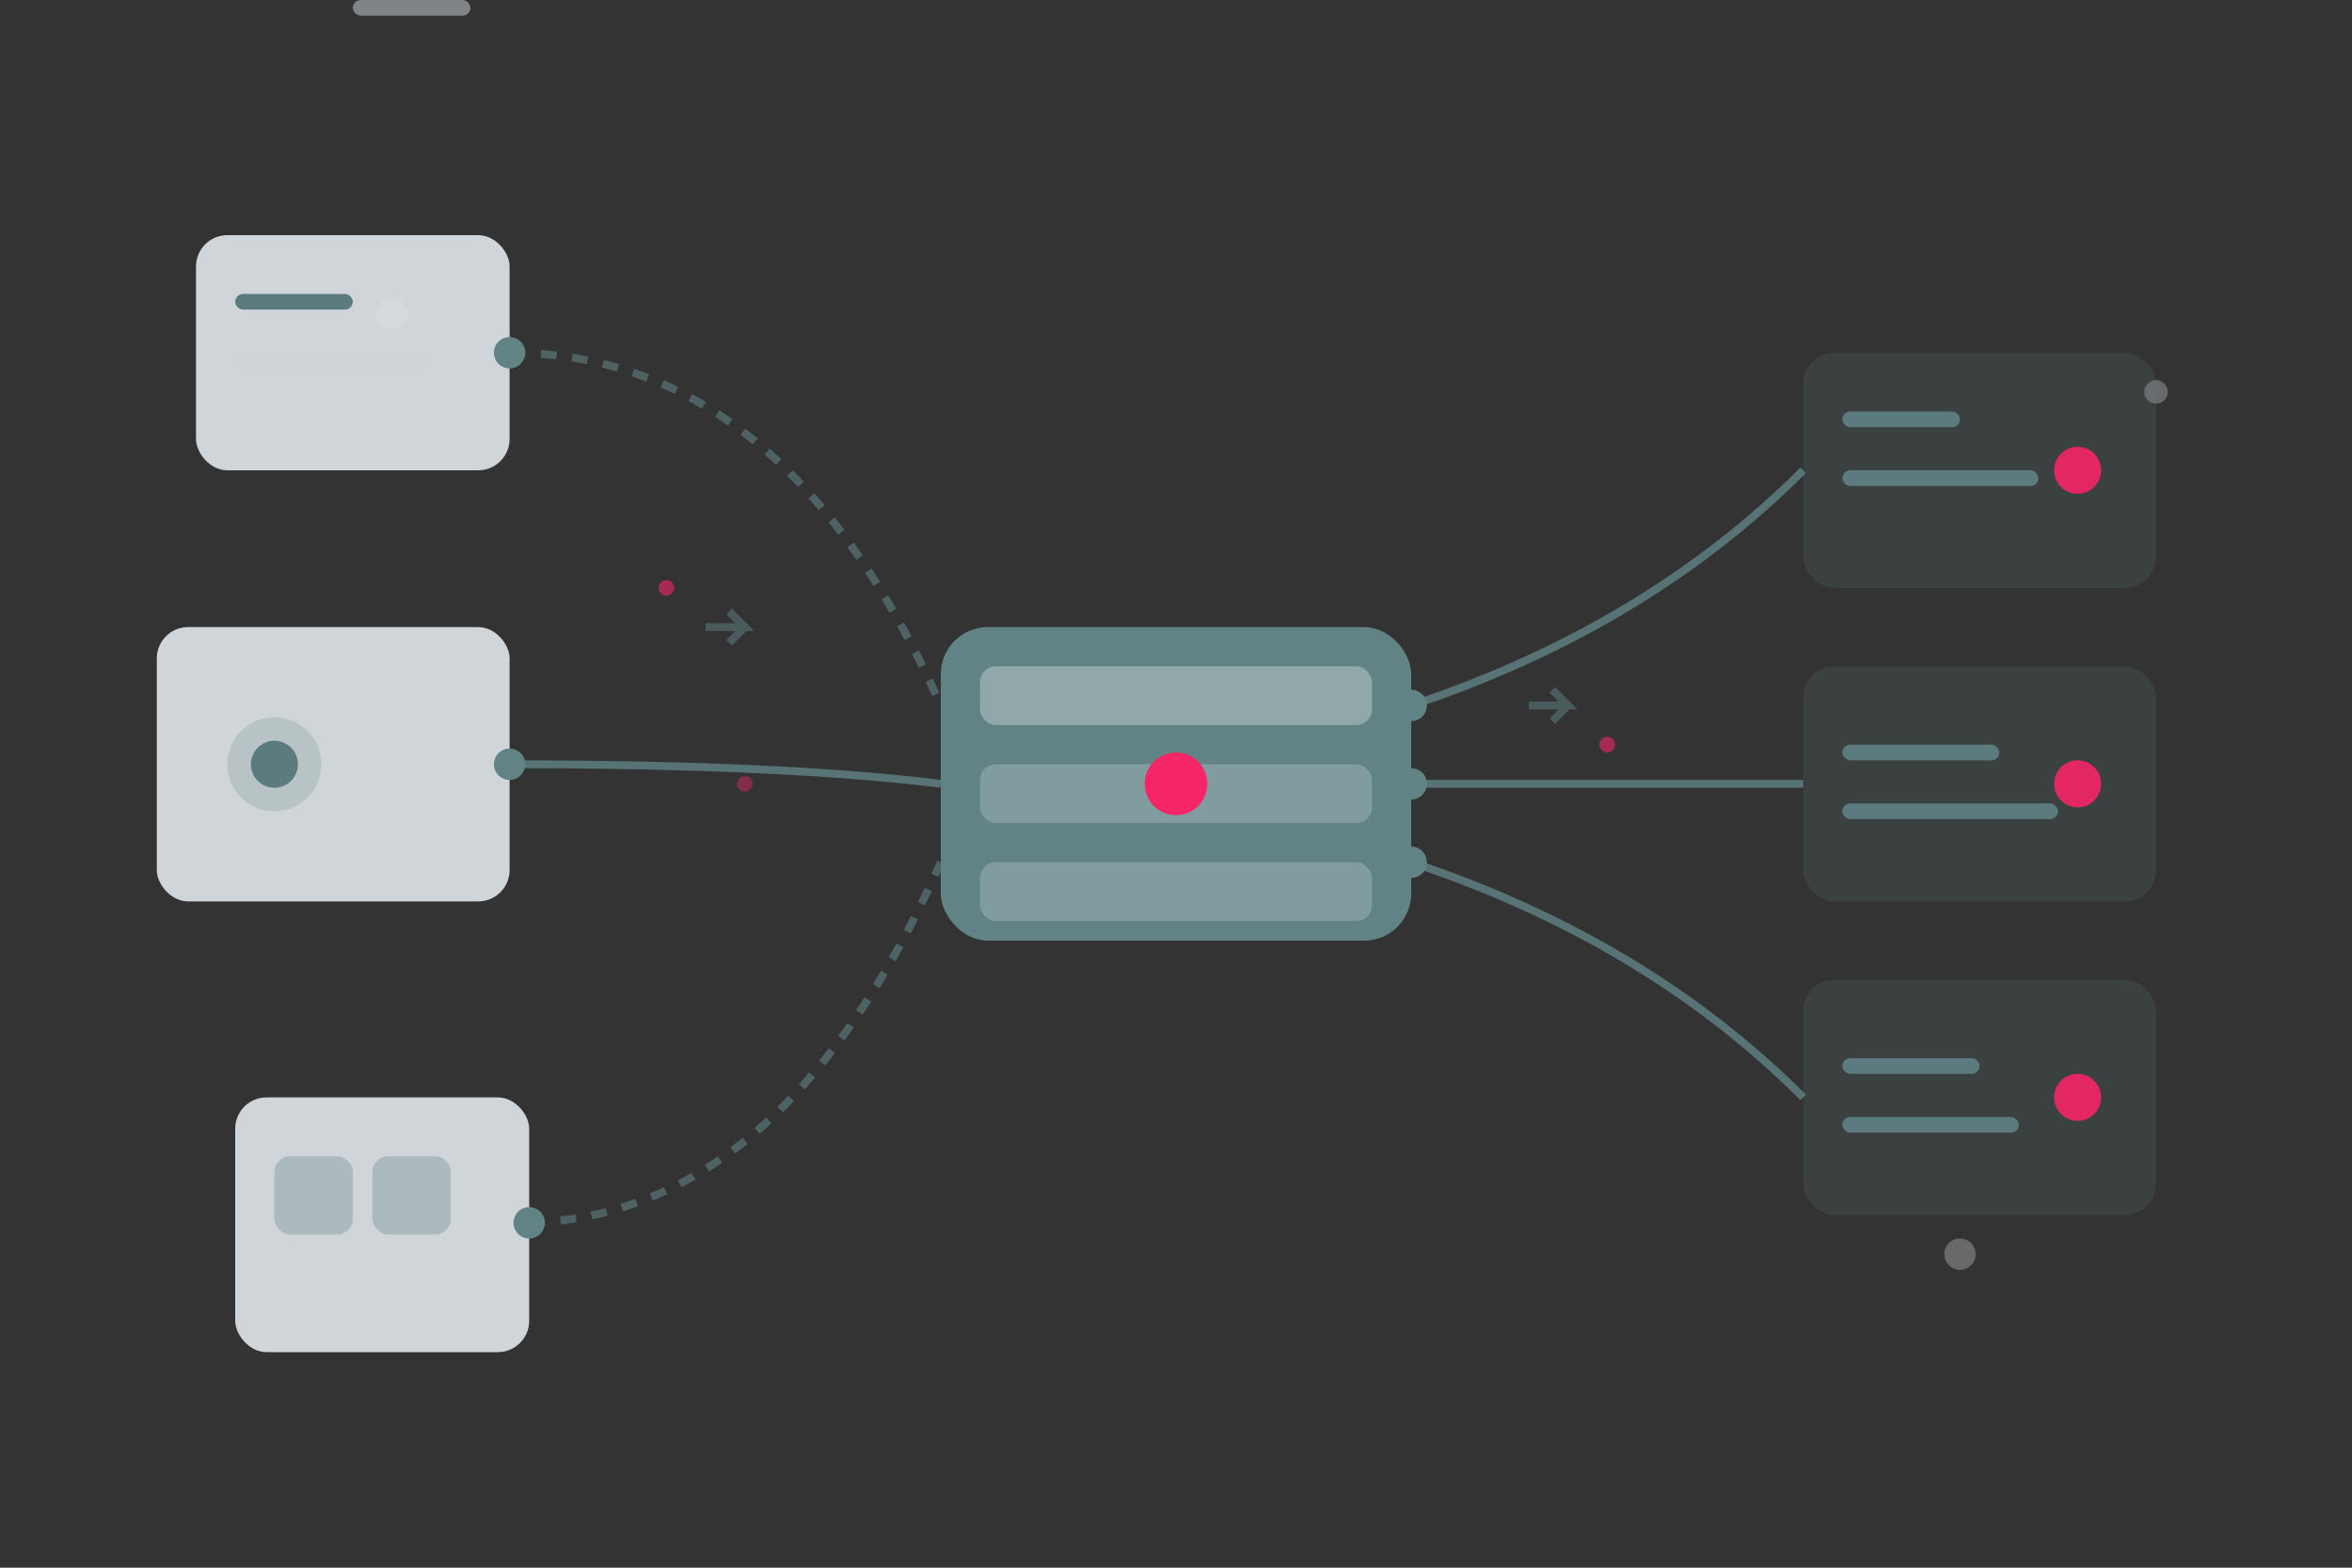 <svg xmlns="http://www.w3.org/2000/svg" viewBox="0 0 600 400" class="illustration-responsive" aria-hidden="true">
  <rect x="0" y="0" width="600" height="400" fill="#333333" stroke="none"/>
  <defs>
    <style>
      .primary { fill: #618386; }
      .secondary { fill: #f52668; }
      .neutral { fill: #e0e7ea; }
      .stroke-primary { stroke: #618386; fill: none; stroke-width: 2; }
      .stroke-neutral { stroke: #e0e7ea; fill: none; stroke-width: 2; }
    </style>
  </defs>
  
  <!-- Background decorative circles -->
  <circle cx="100" cy="80" r="4" class="neutral" opacity="0.3"/>
  <circle cx="500" cy="320" r="4" class="neutral" opacity="0.3"/>
  <circle cx="550" cy="100" r="3" class="neutral" opacity="0.3"/>
  
  <!-- Left scattered modules -->
  <g opacity="0.9">
    <!-- Top left module -->
    <rect x="50" y="60" width="80" height="60" rx="8" class="neutral"/>
    <rect x="60" y="75" width="30" height="4" rx="2" class="primary"/>
    <rect x="60" y="90" width="50" height="4" rx="2" class="neutral" opacity="0.5"/>
    
    <!-- Middle left module -->
    <rect x="40" y="160" width="90" height="70" rx="8" class="neutral"/>
    <circle cx="70" cy="195" r="12" class="primary" opacity="0.2"/>
    <circle cx="70" cy="195" r="6" class="primary"/>
    <rect x="90" cy="190" width="30" height="4" rx="2" class="neutral" opacity="0.5"/>
    
    <!-- Bottom left module -->
    <rect x="60" y="280" width="75" height="65" rx="8" class="neutral"/>
    <rect x="70" y="295" width="20" height="20" rx="4" class="primary" opacity="0.3"/>
    <rect x="95" y="295" width="20" height="20" rx="4" class="primary" opacity="0.3"/>
  </g>
  
  <!-- Connection lines from left modules to center -->
  <path d="M 130 90 Q 200 90, 240 180" class="stroke-primary" opacity="0.6" stroke-dasharray="4 4"/>
  <path d="M 130 195 Q 200 195, 240 200" class="stroke-primary" opacity="0.8"/>
  <path d="M 135 312 Q 200 310, 240 220" class="stroke-primary" opacity="0.6" stroke-dasharray="4 4"/>
  
  <!-- Connection nodes/dots -->
  <circle cx="130" cy="90" r="4" class="primary"/>
  <circle cx="130" cy="195" r="4" class="primary"/>
  <circle cx="135" cy="312" r="4" class="primary"/>
  
  <!-- Central platform/hub -->
  <g>
    <rect x="240" y="160" width="120" height="80" rx="12" class="primary"/>
    <rect x="250" y="170" width="100" height="15" rx="4" fill="#ffffff" opacity="0.3"/>
    <rect x="250" y="195" width="100" height="15" rx="4" fill="#ffffff" opacity="0.2"/>
    <rect x="250" y="220" width="100" height="15" rx="4" fill="#ffffff" opacity="0.2"/>
    
    <!-- Central accent dot -->
    <circle cx="300" cy="200" r="8" class="secondary"/>
  </g>
  
  <!-- Connection lines from center to right modules -->
  <path d="M 360 180 Q 420 160, 460 120" class="stroke-primary" opacity="0.8"/>
  <path d="M 360 200 Q 420 200, 460 200" class="stroke-primary" opacity="0.8"/>
  <path d="M 360 220 Q 420 240, 460 280" class="stroke-primary" opacity="0.8"/>
  
  <!-- Connection nodes on right side -->
  <circle cx="360" cy="180" r="4" class="primary"/>
  <circle cx="360" cy="200" r="4" class="primary"/>
  <circle cx="360" cy="220" r="4" class="primary"/>
  
  <!-- Right unified system -->
  <g opacity="0.9">
    <!-- Top right module -->
    <rect x="460" y="90" width="90" height="60" rx="8" class="primary" opacity="0.2"/>
    <rect x="470" y="105" width="30" height="4" rx="2" class="primary"/>
    <rect x="470" y="120" width="50" height="4" rx="2" class="primary"/>
    <circle cx="530" cy="120" r="6" class="secondary"/>
    
    <!-- Middle right module -->
    <rect x="460" y="170" width="90" height="60" rx="8" class="primary" opacity="0.2"/>
    <rect x="470" y="190" width="40" height="4" rx="2" class="primary"/>
    <rect x="470" y="205" width="55" height="4" rx="2" class="primary"/>
    <circle cx="530" cy="200" r="6" class="secondary"/>
    
    <!-- Bottom right module -->
    <rect x="460" y="250" width="90" height="60" rx="8" class="primary" opacity="0.2"/>
    <rect x="470" y="270" width="35" height="4" rx="2" class="primary"/>
    <rect x="470" y="285" width="45" height="4" rx="2" class="primary"/>
    <circle cx="530" cy="280" r="6" class="secondary"/>
  </g>
  
  <!-- Directional flow indicators -->
  <g opacity="0.5">
    <path d="M 180 160 l 10 0 l -4 -4 m 4 4 l -4 4" class="stroke-primary" stroke-width="1.5"/>
    <path d="M 390 180 l 10 0 l -4 -4 m 4 4 l -4 4" class="stroke-primary" stroke-width="1.5"/>
  </g>
  
  <!-- Subtle data particles -->
  <circle cx="170" cy="150" r="2" class="secondary" opacity="0.6"/>
  <circle cx="410" cy="190" r="2" class="secondary" opacity="0.6"/>
  <circle cx="190" cy="200" r="2" class="secondary" opacity="0.4"/>
</svg>
